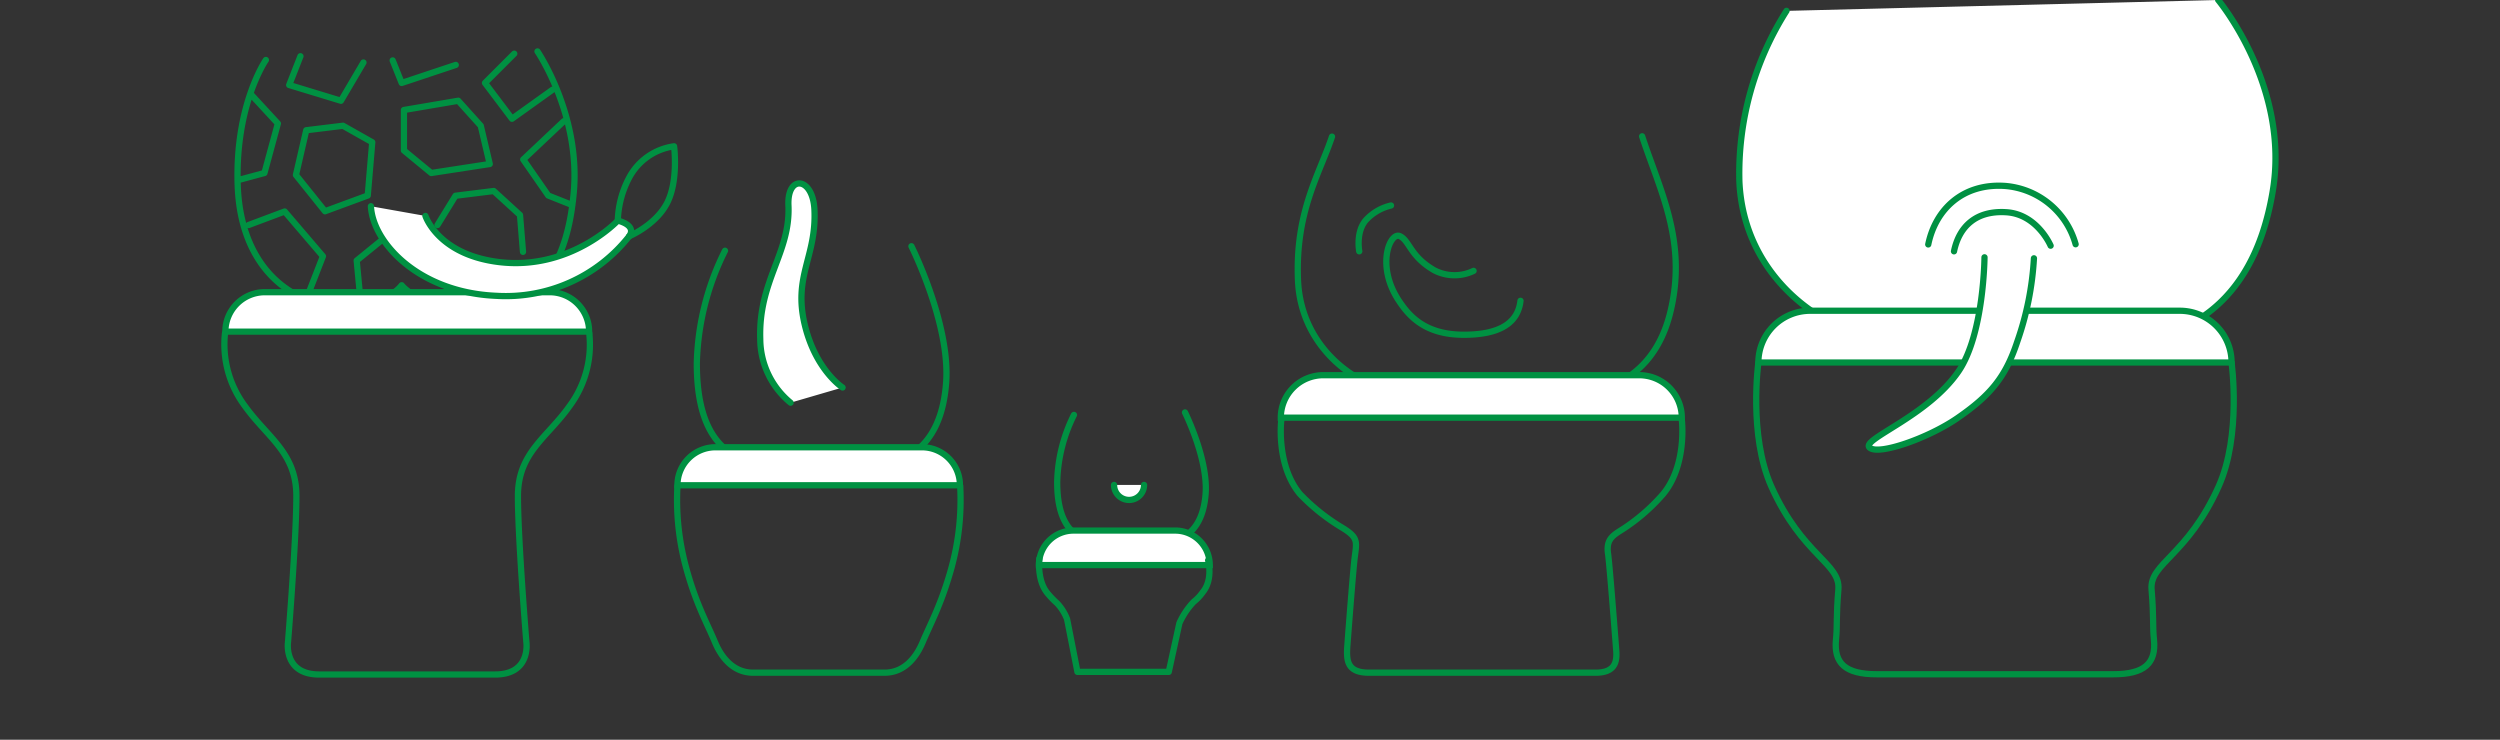 <svg id="圖層_1" data-name="圖層 1" xmlns="http://www.w3.org/2000/svg" viewBox="0 0 400 118.36"><rect x="0" y="0" width="400" height="118.36" fill="#333333" stroke="none"/><defs><style>.cls-1{fill:#fff;}.cls-2,.cls-3{fill:none;stroke:#009142;stroke-linecap:round;}.cls-2{stroke-linejoin:round;}.cls-3{stroke-miterlimit:10;}</style></defs><title>HowtoChoose_toilet_a</title><path class="cls-1" d="M285.84,1.74A48.59,48.59,0,0,0,278.3,29c.66,15.52,13.84,25,25.4,25.7,11.89.68,16.18-4.95,16.18-4.95s4.3,5.28,16.52,5.28,24-5.37,27.21-24.29C366.52,13.93,354.91,0,354.91,0"/><path class="cls-2" d="M285.84,1.74A48.59,48.59,0,0,0,278.3,29c.66,15.52,13.84,25,25.4,25.7,11.89.68,16.18-4.95,16.18-4.95s4.3,5.28,16.52,5.28,24-5.37,27.21-24.29C366.52,13.93,354.91,0,354.91,0"/><path class="cls-2" d="M308.52,39.11c1.16-5.63,5.54-9.82,12.29-9.36a12.77,12.77,0,0,1,11.29,9.33m-19.46,1.13c.81-3.93,3.49-6.58,8.41-6.25s7.05,5.35,7.05,5.35"/><path class="cls-1" d="M357.05,58h0a8.28,8.28,0,0,0-8.28-8.28H289.62A8.28,8.28,0,0,0,281.34,58Z"/><path class="cls-3" d="M357.05,58h0a8.28,8.28,0,0,0-8.28-8.28H289.62A8.28,8.28,0,0,0,281.34,58Z"/><path class="cls-3" d="M357.05,58s1.61,11.65-2.07,19.83c-5,11.12-11.08,12.27-10.73,16.49.38,4.6.15,5.72.38,8,.39,3.83-1.53,5.56-6.51,5.56H300.28c-5,0-6.9-1.73-6.52-5.56.23-2.33,0-3.45.38-8,.36-4.22-5.75-5.37-10.73-16.49C279.74,69.61,281.34,58,281.34,58"/><path class="cls-2" d="M217.48,40.21s-.58-3,1-4.92a7.86,7.86,0,0,1,4.08-2.41m13.21,10.46a7,7,0,0,1-6.33-.12c-3.83-2.23-3.88-4.66-5.44-5.43s-3.89,4.6-.26,10.2c1.69,2.59,4.27,5.57,10.48,5.57,6,0,8.67-2.06,9.06-5.43M213.12,21.86c-2,6-5.91,12-5.44,23s9.83,17.79,18,18.26c8.45.49,10-2.08,11.83-2.08s2.72,2.32,11.4,2.32,16.16-3.49,18.48-14c2.46-11-1.83-18.95-4.65-27.55"/><path class="cls-1" d="M269.09,66.83h0a6.81,6.81,0,0,0-6.8-6.8H211.73a6.8,6.8,0,0,0-6.8,6.8Z"/><path class="cls-3" d="M269.09,66.83h0a6.81,6.81,0,0,0-6.8-6.8H211.73a6.8,6.8,0,0,0-6.8,6.8Z"/><path class="cls-2" d="M62.83,9.67l1.44,3.6,8.65-2.88M40.14,15.08l4.32,4.68-2.15,7.92-4,1.08M58.15,10l-3.6,6.12-8.28-2.52L48.07,9M88.4,14.36,81.92,19,77.6,13.27l4.68-4.68m0,35.3-4,4.68M90.2,19.4l-6.48,6.12,4,5.76,3.61,1.44M70,36l2.88-4.68L79,30.56l4.2,3.84.48,5.89M64.63,17.6v6.48L69,27.68l9.36-1.44-1.44-6.12-3.6-4ZM70,49.29,72.2,45l-4.68-6.84L62.83,37l-5.76,4.69.72,7.56M49,20.84,47.35,28,52,33.8l6.84-2.52.72-8.52-4.68-2.64ZM39.78,36l5.77-2.16L51.67,41l-2.52,6.48M42.54,9.6s-4.94,7.1-4.51,20S46.2,48.4,53.73,49c7.75.56,10.54-3.36,10.54-3.36s2.8,3.63,10.76,3.63,15.39-2.79,16.78-18.58C92.88,18.34,86,8.23,86,8.23M205,67.28s-.85,7.14,3,11.77a32.35,32.35,0,0,0,6.9,5.47c2.43,1.52,2.18,2.15,1.85,4.68-.21,1.67-.8,9.15-1.17,14.06-.2,2.53,0,4.37,3.48,4.37h36.22c2.88,0,3.48-1.43,3.32-3.51-.39-5.09-1.1-14.07-1.31-15.5-.29-2,.42-2.76,2-3.73a30.59,30.59,0,0,0,6.81-5.84c3.84-4.63,3-11.77,3-11.77"/><path class="cls-1" d="M42.37,46.75a6.31,6.31,0,0,0-6.31,6.31h58.2A6.31,6.31,0,0,0,88,46.75Z"/><path class="cls-3" d="M42.37,46.75a6.31,6.31,0,0,0-6.31,6.31h58.2A6.31,6.31,0,0,0,88,46.75Z"/><path class="cls-3" d="M94.28,53.31A16.5,16.5,0,0,1,91.11,65c-3.59,5.06-8.24,7.42-8.24,14.36s1.35,23.38,1.35,23.38.77,5.18-5,5.18H51.08c-5.75,0-5-5.18-5-5.18s1.34-16.45,1.34-23.38S42.79,70,39.21,65A16.5,16.5,0,0,1,36,53.31"/><path class="cls-1" d="M68.07,34.55s2,6.16,11.69,7.37c11.52,1.44,19.09-6.62,19.09-6.62s3.11.69,1.8,2.52A25.13,25.13,0,0,1,79.4,47.33C66.8,46.79,59.61,38.65,59.35,33"/><path class="cls-2" d="M68.07,34.55s2,6.16,11.69,7.37c11.52,1.44,19.09-6.62,19.09-6.62s3.11.69,1.8,2.52A25.13,25.13,0,0,1,79.4,47.33C66.8,46.79,59.61,38.65,59.35,33"/><path class="cls-2" d="M116,40.12a42.39,42.39,0,0,0-4.51,18c0,9.71,3.17,15.42,11.1,16.3,6.24.7,7.63-2.19,8.67-2.19s3.2,2.51,8.67,2.19c5.9-.34,10.75-3.81,11.45-13.18s-5.55-21.84-5.55-21.84M98.85,35.3a15.61,15.61,0,0,1,1.8-6.84,9.62,9.62,0,0,1,7.2-5.05s.72,5.41-1.08,9-6.12,5.4-6.12,5.4"/><path class="cls-1" d="M134.81,62s-4.22-2.7-6-9.83c-2-8,1.85-11,1.5-18.61-.24-5.27-4.39-5.69-4.16-.69.34,7.63-4.82,12-4.51,21.39a13.26,13.26,0,0,0,4.85,10.17"/><path class="cls-2" d="M134.81,62s-4.22-2.7-6-9.83c-2-8,1.85-11,1.5-18.61-.24-5.27-4.39-5.69-4.16-.69.34,7.63-4.82,12-4.51,21.39a13.26,13.26,0,0,0,4.85,10.17"/><path class="cls-1" d="M147.51,71.56a6.08,6.08,0,0,1,6.08,6.08h-45.2a6.08,6.08,0,0,1,6.08-6.08Z"/><path class="cls-3" d="M147.51,71.56a6.08,6.08,0,0,1,6.08,6.08h-45.2a6.08,6.08,0,0,1,6.08-6.08Z"/><path class="cls-3" d="M153.63,77.75a41.25,41.25,0,0,1-1.39,13.08c-1.63,5.88-3.39,9-4.6,11.88-.87,2.09-2.69,4.92-6.13,4.92h-21c-3.44,0-5.26-2.83-6.13-4.92-1.21-2.93-3-6-4.6-11.88a41.25,41.25,0,0,1-1.39-13.08"/><path class="cls-2" d="M171.83,66.39a25.32,25.32,0,0,0-2.68,10.74c0,5.78,1.89,9.18,6.61,9.71,3.71.41,4.54-1.31,5.16-1.31s1.9,1.5,5.16,1.31c3.52-.21,6.41-2.28,6.82-7.85s-3.3-13-3.3-13"/><path class="cls-1" d="M193.56,90.41h0A5.53,5.53,0,0,0,188,84.89H171.75a5.52,5.52,0,0,0-5.52,5.52Z"/><path class="cls-3" d="M193.56,90.41h0A5.53,5.53,0,0,0,188,84.89H171.75a5.52,5.52,0,0,0-5.52,5.52Z"/><path class="cls-2" d="M166.29,89.39s-.41,3.42,1.28,5.49a13.62,13.62,0,0,0,1.55,1.62,7.62,7.62,0,0,1,1.62,2.59l1.65,8.41H187l1.7-7.78A12.09,12.09,0,0,1,191,96.28a7.23,7.23,0,0,0,1.45-1.54c1.69-2.06.85-5.09.85-5.09"/><path class="cls-1" d="M183.05,77.59a2.4,2.4,0,0,1-4.8,0"/><path class="cls-3" d="M183.05,77.59a2.4,2.4,0,0,1-4.8,0"/><path class="cls-1" d="M317.52,41.17s-.09,12.31-4.16,18.25c-4.92,7.19-15.57,10.85-14.24,12.18s9.31-1.45,14-4.66c5.32-3.66,7.77-6.58,9.65-12.3a48.37,48.37,0,0,0,2.66-13.31"/><path class="cls-2" d="M317.52,41.17s-.09,12.31-4.16,18.25c-4.92,7.19-15.57,10.85-14.24,12.18s9.31-1.45,14-4.66c5.32-3.66,7.77-6.58,9.65-12.3a48.37,48.37,0,0,0,2.66-13.31"/></svg>